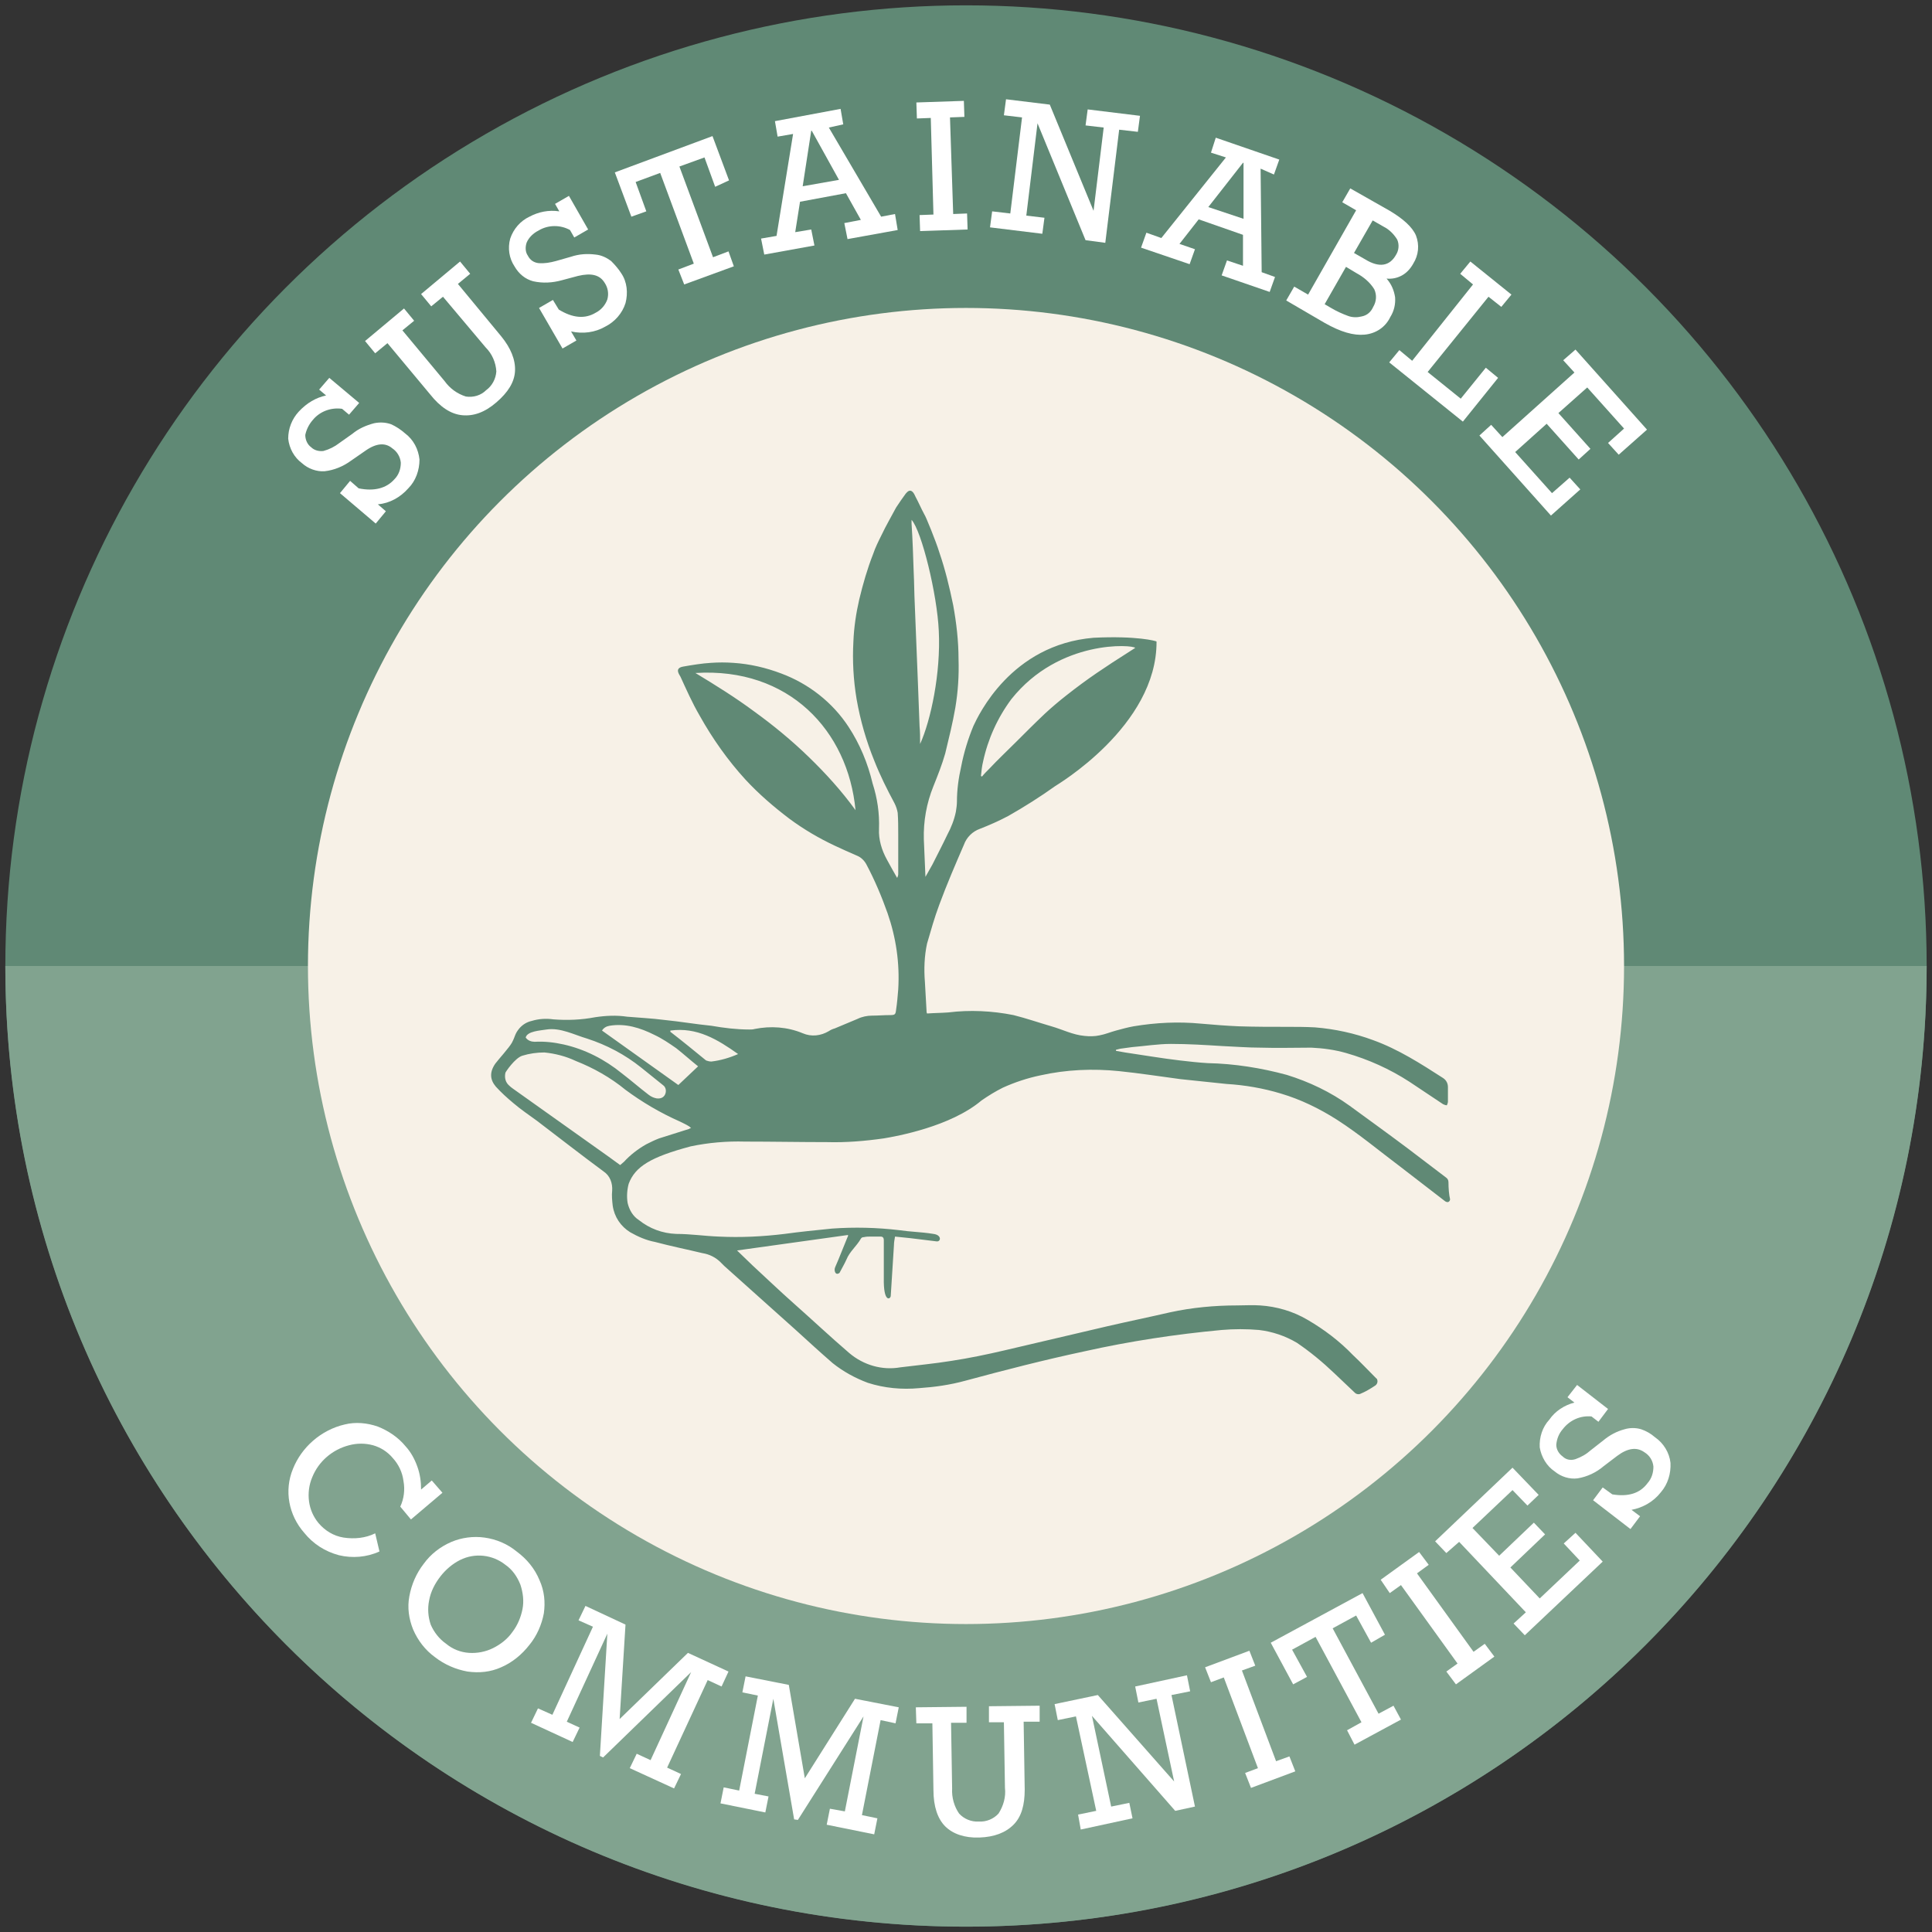 <?xml version="1.0" encoding="utf-8"?>
<!-- Generator: Adobe Illustrator 26.0.1, SVG Export Plug-In . SVG Version: 6.00 Build 0)  -->
<svg version="1.1" id="Layer_1" xmlns="http://www.w3.org/2000/svg" xmlns:xlink="http://www.w3.org/1999/xlink" x="0px" y="0px"
	 viewBox="0 0 362 362" style="enable-background:new 0 0 362 362;" xml:space="preserve">
<rect x="0" y="0" width="362" height="362" fill="#333333" stroke="none"/>
<style type="text/css">
	.st0{fill:#608975;}
	.st1{fill:#81A38F;}
	.st2{fill:#F7F1E7;}
	.st3{fill:#FFFFFF;}
</style>
<g id="blank">
	<g id="ball">
		<circle class="st0" cx="181" cy="181" r="180"/>
	</g>
</g>
<g id="blank-2">
	<g id="ball-2">
		<path class="st1" d="M181,361C81.6,361,1,280.4,1,181h360C361,280.4,280.4,361,181,361z"/>
	</g>
</g>
<g id="blank-3">
	<g id="ball-3">
		<circle class="st2" cx="181" cy="181" r="123.3"/>
	</g>
</g>
<path class="st3" d="M61.1,74.1L59.8,73l1.9-2.2l5.6,4.7l-1.9,2.2l-1.3-1.1c-2.1-0.3-4.2,0.5-5.5,2.1c-0.7,0.8-1.2,1.8-1.4,2.8
	c0,0.9,0.4,1.8,1.1,2.3c0.6,0.6,1.5,0.8,2.3,0.7c1.1-0.3,2.1-0.8,3-1.5l2.4-1.7c1.2-1,2.6-1.6,4.1-2c1-0.2,2.1-0.2,3.2,0.2
	c0.9,0.4,1.8,1,2.6,1.7c1.6,1.2,2.5,3,2.7,4.9c0,2-0.7,4-2.1,5.4c-1.5,1.7-3.5,2.8-5.7,3l1.5,1.3l-1.9,2.3l-6.7-5.7l1.9-2.3l1.6,1.4
	c2.9,0.6,5.2,0,6.7-1.7c0.8-0.8,1.2-1.9,1.2-3.1c-0.1-1.1-0.7-2.1-1.6-2.7c-1.3-1.1-3-1-5.1,0.5l-2.6,1.8c-1.5,1.1-3.2,1.8-5,2
	c-1.5,0.1-3.1-0.5-4.2-1.5c-1.5-1.1-2.4-2.8-2.6-4.6c0-1.9,0.7-3.7,2-5.1C57.5,75.5,59.2,74.5,61.1,74.1z"/>
<path class="st3" d="M75.4,61.9l7.9,9.5c1,1.4,2.4,2.4,4,2.9c1.4,0.2,2.8-0.2,3.8-1.2c1.1-0.8,1.8-2.1,1.9-3.5
	c-0.1-1.7-0.8-3.3-2-4.5l-8-9.5l-2.2,1.8l-1.9-2.3l7.3-6.1l1.9,2.3l-2.3,1.9l8.1,9.8c1.8,2.2,2.7,4.4,2.6,6.5s-1.3,4-3.5,5.9
	s-4.3,2.6-6.4,2.4s-4.1-1.5-6-3.9l-8-9.6l-2.3,1.9l-1.9-2.3l7.3-6.1l1.9,2.3L75.4,61.9z"/>
<path class="st3" d="M104.8,39.6l-0.8-1.4l2.6-1.5l3.6,6.3l-2.6,1.5l-0.8-1.4c-1.8-1-4.1-1-5.9,0.1c-1,0.5-1.8,1.3-2.2,2.2
	c-0.3,0.8-0.3,1.8,0.2,2.5c0.4,0.8,1.1,1.3,2,1.4c1.1,0.1,2.2-0.1,3.3-0.4l2.8-0.8c1.5-0.5,3-0.6,4.6-0.4c1.1,0.1,2.1,0.6,2.9,1.2
	c0.7,0.7,1.4,1.5,1.9,2.3c1.1,1.6,1.3,3.7,0.8,5.6c-0.6,1.9-2,3.5-3.8,4.4c-1.9,1.1-4.2,1.4-6.4,0.9l1,1.7l-2.6,1.5l-4.4-7.6
	l2.6-1.5l1.1,1.8c2.6,1.6,4.9,1.8,6.9,0.6c1-0.5,1.8-1.4,2.2-2.5c0.3-1.1,0.1-2.2-0.5-3.1c-0.9-1.5-2.5-1.9-5-1.3l-3,0.8
	c-1.8,0.5-3.6,0.6-5.4,0.2c-1.5-0.4-2.7-1.4-3.5-2.8c-1-1.5-1.3-3.4-0.8-5.2c0.6-1.8,1.9-3.3,3.6-4.1
	C100.9,39.7,102.8,39.3,104.8,39.6z"/>
<path class="st3" d="M134,35l-2-5.5l-4.7,1.7l6.3,17l2.9-1.1l1,2.8l-9.3,3.4l-1.1-2.8l2.9-1.1l-6.3-17l-4.6,1.7l2,5.5l-2.8,1
	l-3.1-8.3l18.3-6.8l3.1,8.3L134,35z"/>
<path class="st3" d="M155.3,23.9l9.8,16.7l2.6-0.5l0.5,3l-9.4,1.7l-0.6-3l3.1-0.6l-2.8-5l-8.6,1.6l-0.9,5.7l3-0.5l0.6,3l-9.4,1.7
	l-0.6-3l2.9-0.5l3.1-19.1l-2.9,0.5l-0.5-2.9l12.3-2.3l0.5,2.9L155.3,23.9z M152.1,24.5H152l-1.6,10.4l6.8-1.2L152.1,24.5z"/>
<path class="st3" d="M178,22l0.6,18.1l2.6-0.1l0.1,3l-8.9,0.3l-0.1-3l2.6-0.1l-0.5-18.1l-2.6,0.1l-0.1-3l8.9-0.3l0.1,3L178,22z"/>
<path class="st3" d="M206.8,23.9l-3.4-0.4l0.4-3l9.8,1.2l-0.4,3l-3.5-0.4l-2.6,21.2l-3.7-0.5l-9-21.9l-2.1,17.3l3.4,0.4l-0.4,3
	l-9.8-1.2l0.4-3l3.4,0.4l2.2-18l-3.4-0.4l0.4-3l8.2,1l8.2,19.9L206.8,23.9z"/>
<path class="st3" d="M236.2,31.6l0.2,19.4l2.5,0.9l-1,2.8l-9-3.1l1-2.8l3,1V44l-8.3-2.9l-3.6,4.6l2.9,1l-1,2.8l-9.1-3.1l1-2.8l2.8,1
	l12.1-15.1l-2.8-0.9l0.9-2.8l11.9,4.1l-1,2.8L236.2,31.6z M233,30.5h-0.1l-6.5,8.3L233,41V30.5z"/>
<path class="st3" d="M264.8,49.4c-0.5,0.9-1.2,1.7-2.1,2.2c-0.9,0.5-1.9,0.7-2.9,0.6c0.9,1,1.4,2.2,1.6,3.5c0.1,1.3-0.2,2.6-0.9,3.7
	c-0.9,1.9-2.7,3.1-4.8,3.3c-2.1,0.2-4.5-0.5-7.5-2.2l-7.2-4.2l1.5-2.6l2.6,1.5l9-15.8l-2.6-1.5l1.5-2.6l7.4,4.2
	c2.5,1.5,4.2,3,4.9,4.6C266,45.9,265.8,47.8,264.8,49.4z M257.3,57.5c0.6-1,0.7-2.2,0.2-3.3c-0.8-1.3-2-2.3-3.3-3l-2-1.2l-4,7
	l1.2,0.7c1,0.6,2.1,1.1,3.2,1.5c0.8,0.3,1.7,0.3,2.5,0.1C256.2,59.1,256.9,58.4,257.3,57.5z M261.6,47.7c0.5-0.8,0.6-1.9,0.2-2.8
	c-0.6-1-1.5-1.9-2.5-2.4l-2.1-1.2l-3.5,6.1l2.1,1.2C258.4,50.2,260.4,49.9,261.6,47.7z"/>
<path class="st3" d="M278.9,55.6l-11.4,14.1l6.2,5l4.7-5.8l2.3,1.9l-6.6,8.2l-13.8-11.1l1.9-2.3l2.4,2L276,53.3l-2.4-2l1.9-2.3
	l7.7,6.2l-1.9,2.3L278.9,55.6z"/>
<path class="st3" d="M301.3,83l3-2.7l-6.9-7.7l-5.4,4.8l6,6.7l-2.2,2l-6-6.7l-5.9,5.3l6.9,7.7l3.3-2.9l2,2.2l-5.5,4.9l-13.4-15
	l2.2-2l2.1,2.3L295,69.8l-2.1-2.3l2.3-2l13.4,15l-5.3,4.7L301.3,83z"/>
<path class="st3" d="M78.9,279.1l2-1.7l2,2.3l-5.9,5l-2-2.4c0.7-1.5,0.9-3.2,0.6-4.8c-0.2-1.6-0.9-3.1-2-4.3c-1-1.2-2.3-2-3.7-2.4
	c-1.5-0.4-3-0.4-4.5,0c-3.1,0.8-5.7,3-6.9,6c-0.6,1.4-0.8,3-0.6,4.5c0.2,1.5,0.8,2.9,1.8,4.1c1.2,1.4,2.8,2.4,4.7,2.7
	c2,0.3,4.1,0.1,5.9-0.8l0.8,3.4c-2.4,1.1-5.1,1.3-7.6,0.7c-2.6-0.7-4.8-2.1-6.5-4.2c-2.9-3.3-3.8-7.9-2.1-12c0.8-2,2.1-3.8,3.7-5.2
	c1.7-1.5,3.8-2.6,6-3.1c2-0.5,4.2-0.3,6.2,0.4c2,0.8,3.8,2,5.2,3.7c1,1.1,1.7,2.4,2.2,3.8C78.7,276.2,78.9,277.6,78.9,279.1z"/>
<path class="st3" d="M99.2,308.2c-1.4,1.8-3.2,3.3-5.3,4.2c-2,0.9-4.1,1.1-6.3,0.8c-2.2-0.4-4.3-1.3-6.1-2.7
	c-1.8-1.3-3.2-3.1-4.1-5.2c-0.8-2-1.1-4.1-0.7-6.2c0.4-2.2,1.3-4.3,2.7-6.1c1.3-1.8,3.1-3.2,5.2-4.1c1.9-0.8,4.1-1.1,6.2-0.8
	c2.2,0.3,4.3,1.2,6,2.6c1.9,1.4,3.4,3.2,4.3,5.4c0.9,2,1.1,4.1,0.8,6.2C101.5,304.4,100.6,306.5,99.2,308.2z M83.6,308
	c1.2,1,2.7,1.6,4.3,1.7c1.5,0.1,3.1-0.2,4.5-0.9c1.4-0.7,2.7-1.7,3.6-3c1-1.3,1.6-2.8,1.9-4.3c0.3-1.5,0.1-3.1-0.4-4.6
	c-0.6-1.5-1.5-2.8-2.8-3.7c-2.4-1.9-5.7-2.3-8.5-0.9c-1.4,0.7-2.7,1.8-3.7,3.1c-1,1.3-1.8,2.8-2.1,4.5c-0.3,1.5-0.2,3,0.3,4.5
	C81.3,305.8,82.3,307.1,83.6,308z"/>
<path class="st3" d="M128.9,309.7l7.6,3.5l-1.3,2.8l-2.6-1.2l-7.6,16.4l2.6,1.2l-1.3,2.7l-8.3-3.8l1.3-2.7l2.6,1.2l7.6-16.5
	l-16.5,16l-0.6-0.3l1.4-22.9l-7.6,16.5l2.4,1.1l-1.3,2.7l-7.8-3.6l1.3-2.7l2.7,1.2l7.6-16.5l-2.7-1.2l1.3-2.7l7.5,3.5l-1.1,17.7
	L128.9,309.7z"/>
<path class="st3" d="M160.2,318.3l8.2,1.6l-0.6,3l-2.8-0.6l-3.5,17.8l2.9,0.6l-0.6,3l-8.9-1.8l0.6-3l2.8,0.5l3.5-17.8l-12.3,19.4
	l-0.7-0.1l-3.9-22.6l-3.5,17.8l2.6,0.5l-0.6,3l-8.4-1.7l0.6-3l2.9,0.6l3.5-17.8l-2.9-0.6l0.6-3l8.1,1.6l3,17.5L160.2,318.3z"/>
<path class="st3" d="M178.2,322.8l0.2,12.3c-0.1,1.7,0.4,3.4,1.3,4.7c0.9,1,2.3,1.6,3.7,1.5c1.4,0.1,2.8-0.5,3.7-1.5
	c0.9-1.4,1.4-3.1,1.2-4.8l-0.2-12.3h-2.8v-3l9.5-0.1v3l-3,0l0.2,12.7c0,2.9-0.6,5.1-2.1,6.6s-3.6,2.3-6.4,2.4s-5-0.7-6.4-2.1
	s-2.2-3.7-2.2-6.8l-0.2-12.5l-3,0l-0.1-3l9.5-0.1v3L178.2,322.8z"/>
<path class="st3" d="M216.7,318.3l-3.4,0.7l-0.6-3l9.7-2.1l0.6,3l-3.5,0.7l4.4,20.9l-3.7,0.8l-15.6-17.8l3.6,17l3.4-0.7l0.6,2.9
	l-9.7,2.1L202,340l3.4-0.7l-3.8-17.7l-3.4,0.7l-0.6-3l8.1-1.7l14.3,16.2L216.7,318.3z"/>
<path class="st3" d="M232.7,313l6.4,17l2.5-0.9l1.1,2.8l-8.3,3.1l-1.1-2.8l2.4-0.9l-6.4-17l-2.4,0.9l-1.1-2.8l8.3-3.1l1.1,2.8
	L232.7,313z"/>
<path class="st3" d="M256.9,307.8l-2.8-5.1l-4.4,2.4l8.6,16l2.8-1.5l1.4,2.6l-8.7,4.7l-1.4-2.7l2.7-1.5l-8.6-16l-4.4,2.4l2.8,5.1
	l-2.6,1.4l-4.2-7.8l17.2-9.3l4.2,7.8L256.9,307.8z"/>
<path class="st3" d="M265.5,294.8l10.6,14.7l2.1-1.5l1.8,2.4l-7.2,5.2l-1.8-2.4l2.1-1.5l-10.6-14.7l-2.1,1.5l-1.7-2.5l7.2-5.2
	l1.8,2.4L265.5,294.8z"/>
<path class="st3" d="M286.2,282.1l-2.8-2.9l-7.5,7.1l5,5.2l6.5-6.2l2.1,2.2l-6.5,6.2l5.5,5.8l7.5-7.1l-3-3.2l2.2-2l5.1,5.4
	l-14.6,13.8l-2.1-2.2l2.3-2.1l-12.5-13.2L271,291l-2.1-2.2l14.5-13.8l4.9,5.1L286.2,282.1z"/>
<path class="st3" d="M295,262.8l-1.3-1l1.8-2.3l5.8,4.5l-1.8,2.4l-1.3-1c-2.1-0.2-4.1,0.7-5.4,2.4c-0.7,0.8-1.1,1.8-1.2,2.9
	c0,0.9,0.5,1.7,1.2,2.2c0.6,0.6,1.5,0.8,2.4,0.5c1.1-0.4,2-0.9,2.9-1.7l2.3-1.8c1.2-1,2.5-1.7,4-2.1c1-0.3,2.1-0.3,3.1,0
	c0.9,0.3,1.8,0.8,2.6,1.5c1.6,1.1,2.7,2.9,2.9,4.8c0.1,2-0.5,4-1.8,5.5c-1.4,1.8-3.4,2.9-5.5,3.3l1.6,1.2l-1.8,2.4l-7-5.4l1.8-2.4
	l1.8,1.3c3,0.5,5.2-0.2,6.6-2.1c0.8-0.9,1.1-2,1.1-3.1c-0.1-1.1-0.7-2.1-1.7-2.7c-1.4-1-3.1-0.8-5.1,0.7l-2.5,1.9
	c-1.4,1.2-3.1,2-4.9,2.3c-1.5,0.2-3.1-0.3-4.3-1.3c-1.5-1-2.5-2.7-2.8-4.5c-0.1-1.9,0.5-3.8,1.8-5.2
	C291.4,264.4,293.1,263.3,295,262.8z"/>
<path class="st0" d="M271.4,221.5c0-0.4-0.2-0.7-0.5-0.9c-2.4-1.8-4.7-3.6-7.1-5.4c-3.6-2.7-7.2-5.3-10.9-8
	c-3.6-2.6-7.6-4.5-11.8-5.8c-4.8-1.3-9.8-2.1-14.8-2.2c-1.7-0.1-3.5-0.3-5.2-0.5c-3.4-0.4-6.9-1-10.3-1.5c-0.6-0.1-1.1-0.2-1.7-0.3
	v-0.2c0.3-0.1,0.5-0.1,0.8-0.2c0.7-0.1,1.5-0.2,2.2-0.3c2.4-0.2,4.9-0.6,7.3-0.6c3.2,0,6.4,0.2,9.6,0.4c2.4,0.1,4.8,0.3,7.2,0.3
	c3.2,0.1,6.3,0,9.5,0c2.2,0.1,4.4,0.4,6.5,1c4.2,1.2,8.2,3,11.9,5.4c2.1,1.4,4.2,2.8,6.3,4.2c0.2,0.1,0.5,0.2,0.7,0.2
	c0.1-0.2,0.2-0.5,0.2-0.7c0-0.9,0-1.8,0-2.7c0-0.7-0.3-1.3-0.9-1.7c-4.2-2.7-8.4-5.4-13.1-7.1c-3.5-1.3-7.2-2.1-10.9-2.4
	c-1.8-0.1-3.6-0.1-5.4-0.1c-3,0-5.9,0-8.9-0.1c-2.4-0.1-4.8-0.3-7.1-0.5c-4.2-0.4-8.4-0.2-12.6,0.5c-1.1,0.2-2.2,0.5-3.3,0.8
	s-2,0.7-3.1,0.9c-0.9,0.2-1.9,0.2-2.8,0.1c-2.2-0.2-4.1-1.2-6.2-1.8c-2.4-0.7-4.7-1.5-7.1-2.1c-4-0.8-8.2-1-12.2-0.5
	c-1.3,0.1-2.6,0.1-4,0.2c-0.1-0.2-0.1-0.4-0.1-0.6c-0.1-1.8-0.2-3.5-0.3-5.3c-0.2-2.4-0.1-4.9,0.4-7.2c0.7-2.4,1.4-4.9,2.3-7.3
	c1.4-3.8,3-7.5,4.6-11.2c0.5-1.4,1.6-2.5,3-3c1.8-0.7,3.6-1.5,5.3-2.4c3-1.7,6-3.6,8.8-5.6c0.1-0.1,19.1-11.2,19-27.1
	c-0.1-0.1-3.7-1.1-11.8-0.7c-15.5,1.3-21.6,14.6-22.5,16.5c-1,2.4-1.8,5-2.3,7.6c-0.5,2.2-0.8,4.4-0.8,6.6c0,0.6-0.1,1.3-0.2,1.9
	c-0.3,1.5-0.9,3-1.6,4.3c-0.9,1.9-1.9,3.8-2.8,5.6c-0.4,0.7-0.8,1.4-1.3,2.3c-0.1-2.5-0.2-4.7-0.3-7c-0.1-3.4,0.5-6.8,1.8-10
	c0.8-2,1.6-4,2.2-6.1c0.7-2.9,1.4-5.7,1.9-8.6c0.5-3,0.7-6,0.6-9.1c0-3.4-0.4-6.8-1-10.1c-0.7-3.4-1.5-6.7-2.6-9.9
	c-0.6-2-2.6-6.9-2.8-7.1c-0.6-1.1-1.1-2.3-1.7-3.4c-0.8-1.9-1.6-0.7-1.8-0.5c-0.6,0.8-1.2,1.7-1.8,2.6c-0.9,1.7-1.9,3.4-2.7,5.1
	c-0.6,1.2-1.2,2.4-1.6,3.6c-1.1,2.8-1.9,5.6-2.6,8.5c-0.6,2.6-1,5.3-1.1,7.9c-0.2,3.6,0,7.2,0.6,10.8c0.7,4,1.8,7.8,3.3,11.5
	c1.1,2.8,2.4,5.4,3.8,8c0.3,0.6,0.5,1.2,0.6,1.8c0.1,1.3,0.1,2.7,0.1,4c0,2.5,0,5,0,7.5c0,0.2-0.1,0.5-0.2,0.7
	c-0.7-1.2-1.3-2.3-1.9-3.4c-1-1.8-1.6-3.8-1.5-5.8c0.1-2.9-0.3-5.7-1.2-8.5c-0.9-3.8-2.4-7.4-4.5-10.6c-3-4.6-7.5-8.1-12.6-10
	c-2.9-1.1-5.9-1.8-9-2c-1.4-0.1-2.8-0.1-4.2,0c-1.7,0.1-3.5,0.4-5.2,0.7s-0.7,1.5-0.5,1.9c1.1,2.4,2.2,4.9,3.6,7.3
	c2.4,4.3,5.3,8.4,8.6,12c2.5,2.7,5.3,5.1,8.2,7.3c2.7,2,5.6,3.7,8.6,5.1c1.3,0.6,2.6,1.2,4,1.8c0.8,0.3,1.4,0.9,1.8,1.6
	c1.6,3,2.9,6.1,4,9.2c1.6,4.6,2.3,9.4,2,14.3c-0.1,1.2-0.2,2.5-0.4,3.8c-0.1,0.9-0.2,1-1.2,1c-1.1,0-2.2,0.1-3.3,0.1
	c-0.9,0-1.9,0.2-2.7,0.6c-1.4,0.6-2.9,1.2-4.3,1.8c-0.4,0.1-0.8,0.3-1.1,0.5c-1.5,0.9-3.3,1.1-4.9,0.4c-2.9-1.2-6-1.4-9-0.8
	c-0.3,0.1-0.7,0.1-1,0.1c-2.4,0-4.8-0.3-7.1-0.7c-3-0.3-5.9-0.8-8.9-1.1c-2.3-0.3-4.6-0.4-6.9-0.6c-2-0.3-4-0.2-6,0.1
	c-2.6,0.5-5.2,0.6-7.8,0.4c-1.4-0.2-2.8-0.1-4.1,0.3c-0.9,0.2-1.7,0.7-2.3,1.4c-0.9,1.1-0.7,1.4-1.4,2.7c-0.5,0.9-2.5,3.1-3.1,3.9
	c-1.1,1.6-1,3,0.1,4.3c1,1.1,2.1,2.1,3.3,3.1c1.4,1.2,2.9,2.2,4.4,3.3c4.2,3.2,8.3,6.4,12.5,9.5c1.2,0.8,1.7,2.2,1.6,3.6
	c-0.1,0.9,0,1.9,0.1,2.8c0.3,2.1,1.5,3.9,3.3,5c1.4,0.8,3,1.5,4.6,1.8c3,0.8,6,1.4,8.9,2.1c1.3,0.2,2.5,0.8,3.4,1.7
	c0.2,0.2,0.5,0.5,0.7,0.7l13.4,12c2.3,2.1,4.6,4.2,6.9,6.2c2,1.6,4.2,2.8,6.6,3.7c3.1,1,6.4,1.3,9.6,1c2.9-0.2,5.8-0.6,8.7-1.4
	c7.4-2,14.8-3.9,22.3-5.5c8.5-1.9,17.1-3.2,25.7-4c2.3-0.2,4.7-0.2,7,0c2.5,0.3,4.9,1.1,7.1,2.4c2.5,1.7,4.8,3.6,7,5.7l3.9,3.7
	c0.2,0.2,0.6,0.3,0.9,0.2c1-0.4,2-1,2.9-1.6c0.4-0.3,0.5-0.8,0.3-1.2c0-0.1-0.1-0.1-0.1-0.1l0,0c-1.5-1.5-2.9-3-4.4-4.4
	c-2.5-2.6-5.4-4.8-8.5-6.6c-2.7-1.6-5.8-2.5-8.9-2.7c-1.4-0.1-2.9,0-4.3,0c-4.2,0-8.5,0.4-12.6,1.3c-3.9,0.9-7.8,1.7-11.7,2.6
	c-6.4,1.5-12.8,3-19.2,4.5c-3.4,0.8-6.8,1.5-10.1,2c-3.1,0.5-6.3,0.8-9.5,1.2c-3.4,0.6-6.9-0.4-9.6-2.7c-3.5-3-6.9-6.2-10.4-9.3
	c-2.6-2.3-5.1-4.7-7.7-7.1c-0.9-0.9-1.9-1.8-2.9-2.8l20.8-2.9c0,0.1,0,0.3-0.1,0.4c-0.8,1.9-1.5,3.8-2.3,5.6c-0.3,0.6,0,1.7,0.8,1.1
	c0.4-0.8,0.9-1.6,1.3-2.5c0.6-1.5,1.9-2.5,2.7-3.9c0.1-0.2,0.3-0.3,0.6-0.3c0.4-0.1,0.8-0.1,1.1-0.1c0.7,0,1.3,0,2,0
	c0.4,0,0.6,0.2,0.6,0.7c0,2.3,0,4.7,0,7c-0.1,4.9,1.3,4,1.3,3.4l0.6-9.5c0-0.5,0.1-1,0.2-1.6c1,0.1,2,0.2,2.9,0.3
	c0.8,0.1,4.1,0.5,4.9,0.6s1-1.2-0.6-1.4c-1.2-0.2-2.4-0.3-3.6-0.4c-0.2,0-2.2-0.2-2.8-0.3c-4.2-0.5-8.4-0.6-12.6-0.3
	c-3,0.3-6,0.6-8.9,1c-4.1,0.5-8.2,0.7-12.3,0.5c-2.7-0.1-5.3-0.5-8-0.5c-2.6-0.1-5-1-7-2.6c-1.1-0.7-1.8-1.9-2.1-3.2
	c-0.2-1.2-0.1-2.5,0.2-3.6c1.2-3.2,4.1-5,11.6-7c3.3-0.7,6.8-1,10.2-0.9c5.1,0,10.3,0.1,15.4,0.1c3.5,0.1,7.1-0.2,10.6-0.7
	c2.4-0.4,12.5-2.2,18.3-7.1c1.3-0.9,2.6-1.7,4-2.4c2.2-1,4.6-1.8,7-2.3c4.9-1.1,9.9-1.3,14.8-0.8c3.9,0.4,7.7,1,11.5,1.5
	c2.9,0.3,5.7,0.6,8.6,0.9c3.4,0.2,6.9,0.8,10.2,1.8c3.7,1.1,7.2,2.8,10.5,4.9c4.2,2.7,8,5.9,12,8.9l8.3,6.4c0.2,0.1,0.4,0.2,0.6,0.1
	c0.2-0.1,0.3-0.3,0.3-0.5C271.5,223.9,271.4,222.6,271.4,221.5z M184.2,142.7c0.9-4.2,2.7-8.2,5.3-11.7c9-11.3,22.9-10.2,23.2-9.6
	l-1.4,0.9c-1.9,1.2-3.9,2.5-5.8,3.8s-3.8,2.7-5.7,4.2c-1.4,1.1-2.7,2.2-4,3.4c-1.9,1.8-3.7,3.6-5.5,5.4c-1.6,1.6-3.3,3.2-4.9,4.9
	c-0.5,0.5-1,1-1.4,1.5l-0.2-0.1C183.9,144.4,184,143.5,184.2,142.7z M151.5,141.8c-3.2-3.1-6.6-5.9-10.2-8.5
	c-3.5-2.6-7.2-4.9-11-7.2c17.5-1.1,28.6,10.8,30,25.7C157.7,148.2,154.7,144.9,151.5,141.8L151.5,141.8z M102.4,192.9
	c2.6-0.4,5.2,1,7.6,1.7c3.7,1.2,7.1,3,10.1,5.4c1.4,1.1,2.7,2.2,4.1,3.3c0.6,0.4,0.7,1.2,0.4,1.8c-0.3,0.6-0.9,0.8-1.6,0.7
	c-0.5-0.1-1-0.3-1.5-0.7c-1.7-1.3-3.3-2.7-5-4c-3.2-2.6-6.9-4.5-10.9-5.4c-1.8-0.4-3.6-0.6-5.4-0.5c-0.6,0-1.3-0.2-1.7-0.8
	C98.8,193.2,101.2,193.1,102.4,192.9z M129.2,211.5c-1.9,0.6-3.8,1.2-5.7,1.8c-0.8,0.3-1.6,0.7-2.4,1.1c-1.6,0.9-3,2-4.2,3.3
	l-0.7,0.6l-2.2-1.6l-17.3-12.3c-0.4-0.3-0.9-0.6-1.3-1c-0.7-0.6-0.9-1.5-0.7-2.4c0-0.1,1.8-2.8,3.2-3.2c1.3-0.4,2.7-0.6,4.1-0.6
	c2,0.2,4,0.7,5.9,1.6c3.3,1.3,6.5,3.1,9.3,5.4c3.1,2.3,6.5,4.3,10.1,5.9c0.6,0.3,1.3,0.6,1.9,1c0.1,0.1,0.2,0.2,0.3,0.3
	C129.3,211.4,129.2,211.4,129.2,211.5L129.2,211.5z M127.1,203.3l-14.3-10.2c0.3-0.5,0.8-0.8,1.4-0.9c3-0.5,5.8,0.4,8.4,1.7
	c1.5,0.7,2.8,1.6,4.1,2.5c1.4,1.1,2.6,2.2,4.1,3.4L127.1,203.3z M133.3,198.9c-0.4,0-0.7-0.1-1-0.2c-2.2-1.8-4.4-3.6-6.6-5.3
	c-0.1,0-0.1-0.1-0.1-0.3c5-0.7,8.9,1.7,12.7,4.4C136.7,198.2,135,198.7,133.3,198.9z M172.3,136.1c-0.1-2.6-0.2-5.3-0.3-7.9
	c-0.2-5-0.4-10-0.6-15c-0.1-2-0.1-4-0.2-6c-0.1-3-0.2-6.1-0.4-9.1c0-0.2,0-0.4,0-0.7c1.9,2.1,4.8,14,5.1,20.8
	c0.4,7.9-1.5,16.8-3.5,21.2C172.4,138.1,172.4,137.1,172.3,136.1z"/>
</svg>
